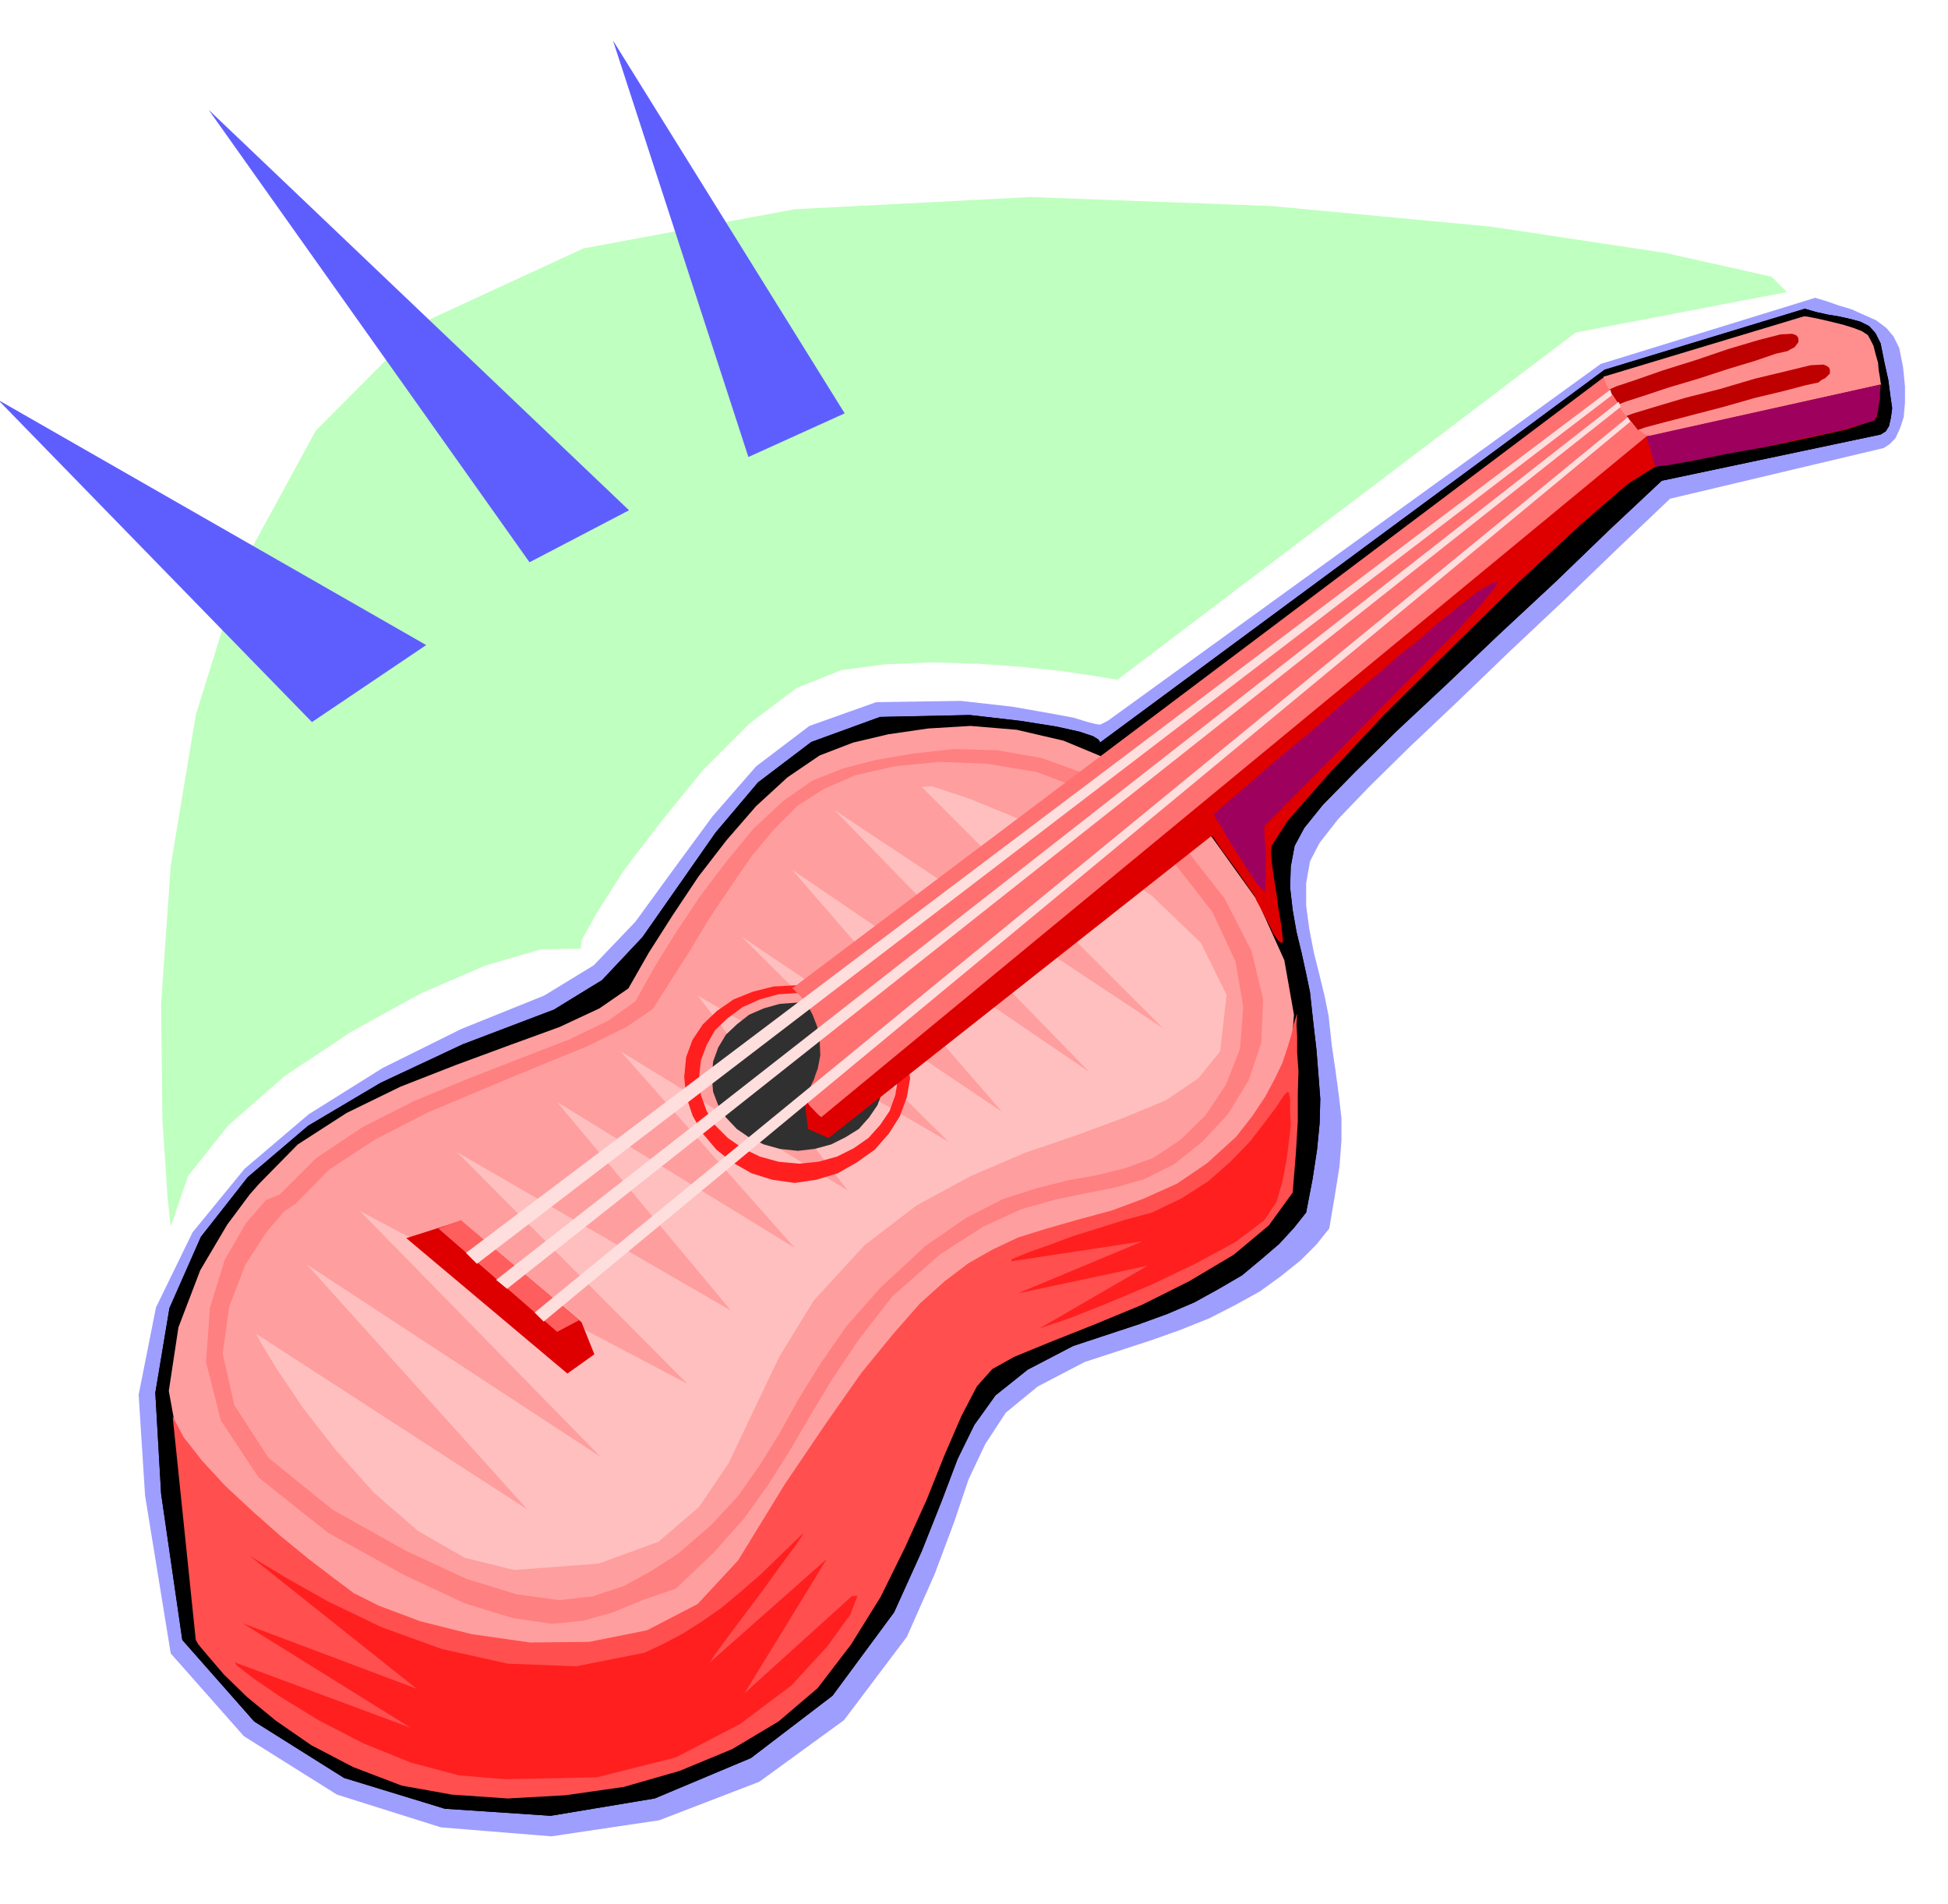 <svg xmlns="http://www.w3.org/2000/svg" width="490.455" height="479.366" fill-rule="evenodd" stroke-linecap="round" preserveAspectRatio="none" viewBox="0 0 3035 2967"><style>.pen1{stroke:none}.brush2{fill:#000}.brush8{fill:#ff1f1f}.brush10{fill:#de0000}</style><path d="m266 2576-40-246-10-157 27-136 57-117 81-99 100-85 115-72 123-61 129-52 77-47 65-68 59-81 61-83 68-78 83-63 104-37 132-2 80 9 57 10 38 7 23 7 12 3 7 1 4-2 8-4 768-556 334-103 17 5 20 7 20 6 20 9 18 8 16 12 11 13 9 18 6 30 3 30v25l-2 23-6 18-7 15-9 9-9 6-333 79-81 77-84 81-85 80-81 78-75 71-63 62-48 50-29 37-15 29-6 34v35l5 37 7 36 9 36 8 33 6 30 5 46 6 41 5 37 4 35v35l-3 40-7 44-9 53-20 25-25 25-30 24-33 24-38 21-41 21-45 18-45 16-104 34-73 38-50 41-32 49-26 55-23 68-30 80-43 97-98 130-132 96-156 60-168 25-172-14-162-51-145-91-114-129z" class="pen1" style="fill:#9e9eff"/><path d="m284 2555-33-228-9-157 22-132 49-111 73-93 94-80 113-67 128-60 142-54 75-46 63-67 56-80 58-83 66-78 83-63 107-39 140-3 78 9 57 9 36 8 21 7 8 5 3 4-2 2-1 1 789-583 312-95 17 5 18 4 18 3 18 4 15 4 14 7 10 11 8 16 6 30 6 27 3 23 3 21-2 15-3 13-5 8-8 5-341 72-81 76-85 82-87 81-83 79-77 72-65 64-50 51-29 36-15 28-6 32-1 33 4 35 6 34 8 33 7 32 6 29 5 46 5 43 3 38 3 39-1 38-4 41-7 46-10 52-19 24-23 25-28 24-30 25-36 21-38 21-42 18-44 16-103 34-71 37-50 40-33 46-26 53-25 66-31 78-43 95-96 130-127 97-150 63-162 27-165-11-157-48-140-88-112-127z" class="pen1 brush2"/><path d="m284 2555-33-228-9-157 22-132 49-111 73-93 94-80 113-67 128-60 142-54 75-46 63-67 56-80 58-83 66-78 83-63 107-39 140-3 78 9 57 9 36 8 21 7 8 5 3 4-2 2-1 1 789-583 312-95 17 5 18 4 18 3 18 4 15 4 14 7 10 11 8 16 6 30 6 27 3 23 3 21-2 15-3 13-5 8-8 5-341 72-81 76-85 82-87 81-83 79-77 72-65 64-50 51-29 36-15 28-6 32-1 33 4 35 6 34 8 33 7 32 6 29 5 46 5 43 3 38 3 39-1 38-4 41-7 46-10 52-19 24-23 25-28 24-30 25-36 21-38 21-42 18-44 16-103 34-71 37-50 40-33 46-26 53-25 66-31 78-43 95-96 130-127 97-150 63-162 27-165-11-157-48-140-88-112-127z" class="pen1 brush2"/><path d="m404 1844-15 17-35 47-42 71-34 89-15 99 19 105 67 103 129 97 149 72 125 45 102 20 83 2 64-13 50-21 37-25 29-23 22-29 21-38 23-47 27-55 32-62 44-66 55-69 70-70 73-61 66-42 60-30 55-19 50-15 49-14 48-18 48-25 47-37 44-47 35-59 24-67 6-78-15-85-42-93-71-99-77-70-77-48-77-32-73-17-72-6-66 4-62 9-55 13-52 20-50 34-49 45-46 53-44 57-40 60-37 58-32 56-45 31-62 29-77 28-84 31-87 34-84 41-76 49-60 61z" class="pen1" style="fill:#ff9e9e"/><path d="m269 2207 36 348 4 7 16 19 24 28 36 35 45 37 55 38 65 34 76 29 78 14 87 6 90-5 91-13 87-25 82-34 72-43 61-52 52-68 46-74 38-77 34-75 28-70 26-60 24-46 24-27 34-19 56-23 68-27 75-31 74-37 69-41 55-46 37-51 5-61 3-50v-43l1-35-2-29v-24l-1-20 1-17-5 15-4 18-6 20-8 24-12 25-15 28-20 30-25 32-45 41-47 32-51 23-51 19-52 14-49 14-45 14-40 19-37 21-37 28-39 35-42 48-49 60-54 77-65 96-73 119-63 68-79 41-90 18-92 1-91-13-80-20-64-24-40-20-32-24-38-29-44-36-43-38-43-40-36-39-29-37-17-32z" class="pen1" style="fill:#ff4f4f"/><path d="m436 1861-22 9-31 36-33 57-23 75-6 84 23 91 59 89 108 86 119 66 94 44 75 23 61 9 49-5 46-13 46-19 52-18 59-56 47-53 38-53 33-52 32-55 35-58 41-61 52-67 75-66 67-43 59-27 53-15 48-10 46-9 45-13 46-23 44-35 40-43 32-52 20-59 3-68-18-75-42-82-68-87-73-63-72-43-72-26-69-12-68-2-63 7-58 10-51 13-48 19-46 32-46 43-42 51-41 54-38 57-34 55-29 52-42 30-60 29-75 29-82 32-85 35-81 41-72 48-57 57zm24 15 53-54 72-47 82-42 88-37 84-35 76-31 61-30 41-28 28-44 30-47 30-50 33-49 33-48 35-42 37-37 41-26 48-21 61-14 70-7 76 3 77 13 76 29 71 44 63 64 63 81 36 77 12 71-5 65-22 56-32 48-39 38-42 28-44 16-44 11-45 8-48 12-53 17-57 29-64 44-70 65-53 60-41 59-34 55-30 54-31 50-34 48-42 45-51 44-42 27-42 23-48 16-53 6-66-9-78-24-95-44-114-64-100-81-53-82-18-80 10-73 25-65 32-50 29-34 17-11z" class="pen1" style="fill:#ff8080"/><path d="m399 2078 8 15 25 41 39 58 52 67 60 67 68 59 73 42 77 19 132-10 93-34 63-54 46-68 38-80 41-86 54-88 79-86 81-62 85-46 84-36 82-28 73-27 65-27 50-34 34-42 10-88-40-81-77-74-94-62-100-52-88-36-60-20-16 1 376 376-512-340 397 408-463-315 327 377-406-273 323 320-391-228 234 304-354-217 271 306-370-227 271 325-427-247 359 361-510-269 375 383-458-300 344 382-423-274z" class="pen1" style="fill:#ffbfbf"/><path d="m1243 1562 26 2 26 7 22 10 21 15 16 16 13 20 8 22 3 24-3 23-8 21-13 19-16 18-21 13-22 11-26 7-26 3-28-3-25-7-23-11-19-13-17-18-12-19-8-21-2-23 2-24 8-22 12-20 17-16 19-15 23-10 25-7 28-2z" class="pen1" style="fill:#303030"/><path d="m1241 1535 34 2 33 8 29 13 27 18 22 21 17 25 10 27 5 31-5 29-11 30-17 27-22 25-28 20-30 17-33 10-34 5-35-5-32-10-30-17-25-20-22-26-15-27-10-30-3-30 3-31 10-27 16-24 22-21 26-18 30-12 32-8 36-2zm4 12-32 2-29 8-27 12-23 17-20 19-13 23-9 24-3 28 3 26 9 25 13 22 20 20 23 16 27 13 29 8 32 3 30-3 29-8 26-13 23-16 18-20 15-22 9-25 4-26-4-28-9-24-15-23-18-19-23-17-26-12-29-8-30-2z" class="pen1 brush8"/><path d="m1234 1540 1267-954 82 83-1299 1074-4-2-8-6-5-5-5-5-4-8-2-8 3-7 3-7 3-7 3-6 3-9 3-8 2-10 2-11-1-24-4-21-7-18-8-15-9-12-8-8-5-5-2-1z" class="pen1" style="fill:#ff7070"/><path d="m1253 1714 6 45 32 14 597-471 2 2 6 9 8 12 12 16 11 15 11 16 9 13 8 11 2 6 6 11 7 14 8 15 6 13 7 10 5 4 3-1-1-11-2-17-4-23-3-23-4-25-3-21-2-19 1-11 25-39 63-72 88-94 104-103 105-103 96-89 74-64 43-27 31-6 47-9 56-10 59-10 56-12 49-11 33-11 14-8 6-51-365 81-1286 1061-26-27z" class="pen1 brush10"/><path d="m2572 679 359-80-1-3-1-8-2-11-1-12-4-14-3-12-5-10-4-7-9-6-13-5-16-5-16-4-17-4-14-3-11-2h-4l-312 94 5 13 9 16 9 15 11 16 10 13 11 10 10 7 9 2z" class="pen1" style="fill:#ff8f8f"/><path d="m633 1929 251 211 42-30-20-50-188-158-85 27z" class="pen1 brush10"/><path d="m683 1914 185 161 34-18-184-156-35 13z" class="pen1" style="fill:#ff5e5e"/><path d="m2507 607 11-5 30-10 43-15 51-16 50-17 47-14 35-9 18-1 6 2 3 3 1 3v5l-3 4-3 4-6 3-5 3-18 4-32 11-43 13-46 15-47 14-39 13-28 9-10 4-15-23zm27 41 11-4 33-10 47-14 55-14 54-16 50-12 37-9 20-1 5 2 4 3 1 4v5l-3 3-4 4-6 3-5 4-19 4-34 9-46 11-49 14-50 13-42 11-30 8-11 4-18-22z" class="pen1" style="fill:#bf0000"/><path d="M743 1969 2511 616l-2-9L726 1952l17 17zm47 39L2525 634l-3-8L773 1994l17 14zm57 51L2540 657l-4-7L833 2045l14 14z" class="pen1" style="fill:#ffdede"/><path d="m1891 1269 12-11 34-29 47-41 57-47 56-49 51-43 38-33 20-15 34-30 34-27 28-22 22-13 10-4-4 9-20 25-40 44-300 304v14l1 14 1 18v35l-1 13v8l-5-3-10-12-13-20-14-22-15-24-12-21-9-14-2-4zm674-589 365-81-1 1v22l-2 9-1 10-3 8-2 6-17 5-38 11-53 11-60 14-62 11-54 11-40 7-18 2-14-47z" class="pen1" style="fill:#9e005e"/><path d="m389 2424 15 9 43 26 64 36 83 40 94 34 103 23 107 4 106-21 30-14 30-16 30-19 30-21 30-25 31-27 31-30 33-32 3-2-12 18-23 31-28 39-30 40-27 36-19 26-7 11 182-161-128 209 167-151 9-1-11 29-36 50-56 61-80 60-100 52-123 31-143 3-72-6-75-20-74-30-68-35-59-36-44-30-26-20-3-5 274 102-262-163 271 102-260-207zm1617-723-6 6-11 17-18 24-23 30-30 31-35 31-42 27-46 22-44 12-41 13-39 12-34 13-29 10-20 8-12 5v3l204-31-194 81 202-43-169 98 8-3 39-13 58-23 69-29 69-33 63-34 45-34 19-29 9-31 6-31 4-30 3-27-1-24v-17l-2-10-2-1z" class="pen1 brush8"/><path d="m266 1911-5-46-8-121-2-180 15-215 39-235 72-232 115-211 168-169 249-115 329-61 368-19 375 14 341 32 272 41 166 37 24 24-329 63-714 541-12-2-31-5-48-7-58-6-69-5-71-2-73 3-68 9-70 28-73 55-72 72-66 81-58 76-42 66-24 43-1 13-62 1-86 25-102 44-107 59-104 69-88 77-63 79-27 79z" class="pen1" style="fill:#bfffbf"/><path d="m325 171 500 705 155-81-655-624zM955 63l211 649 150-68L955 63zM-3 623l489 502 178-120L-3 623z" class="pen1" style="fill:#5e5eff"/></svg>
